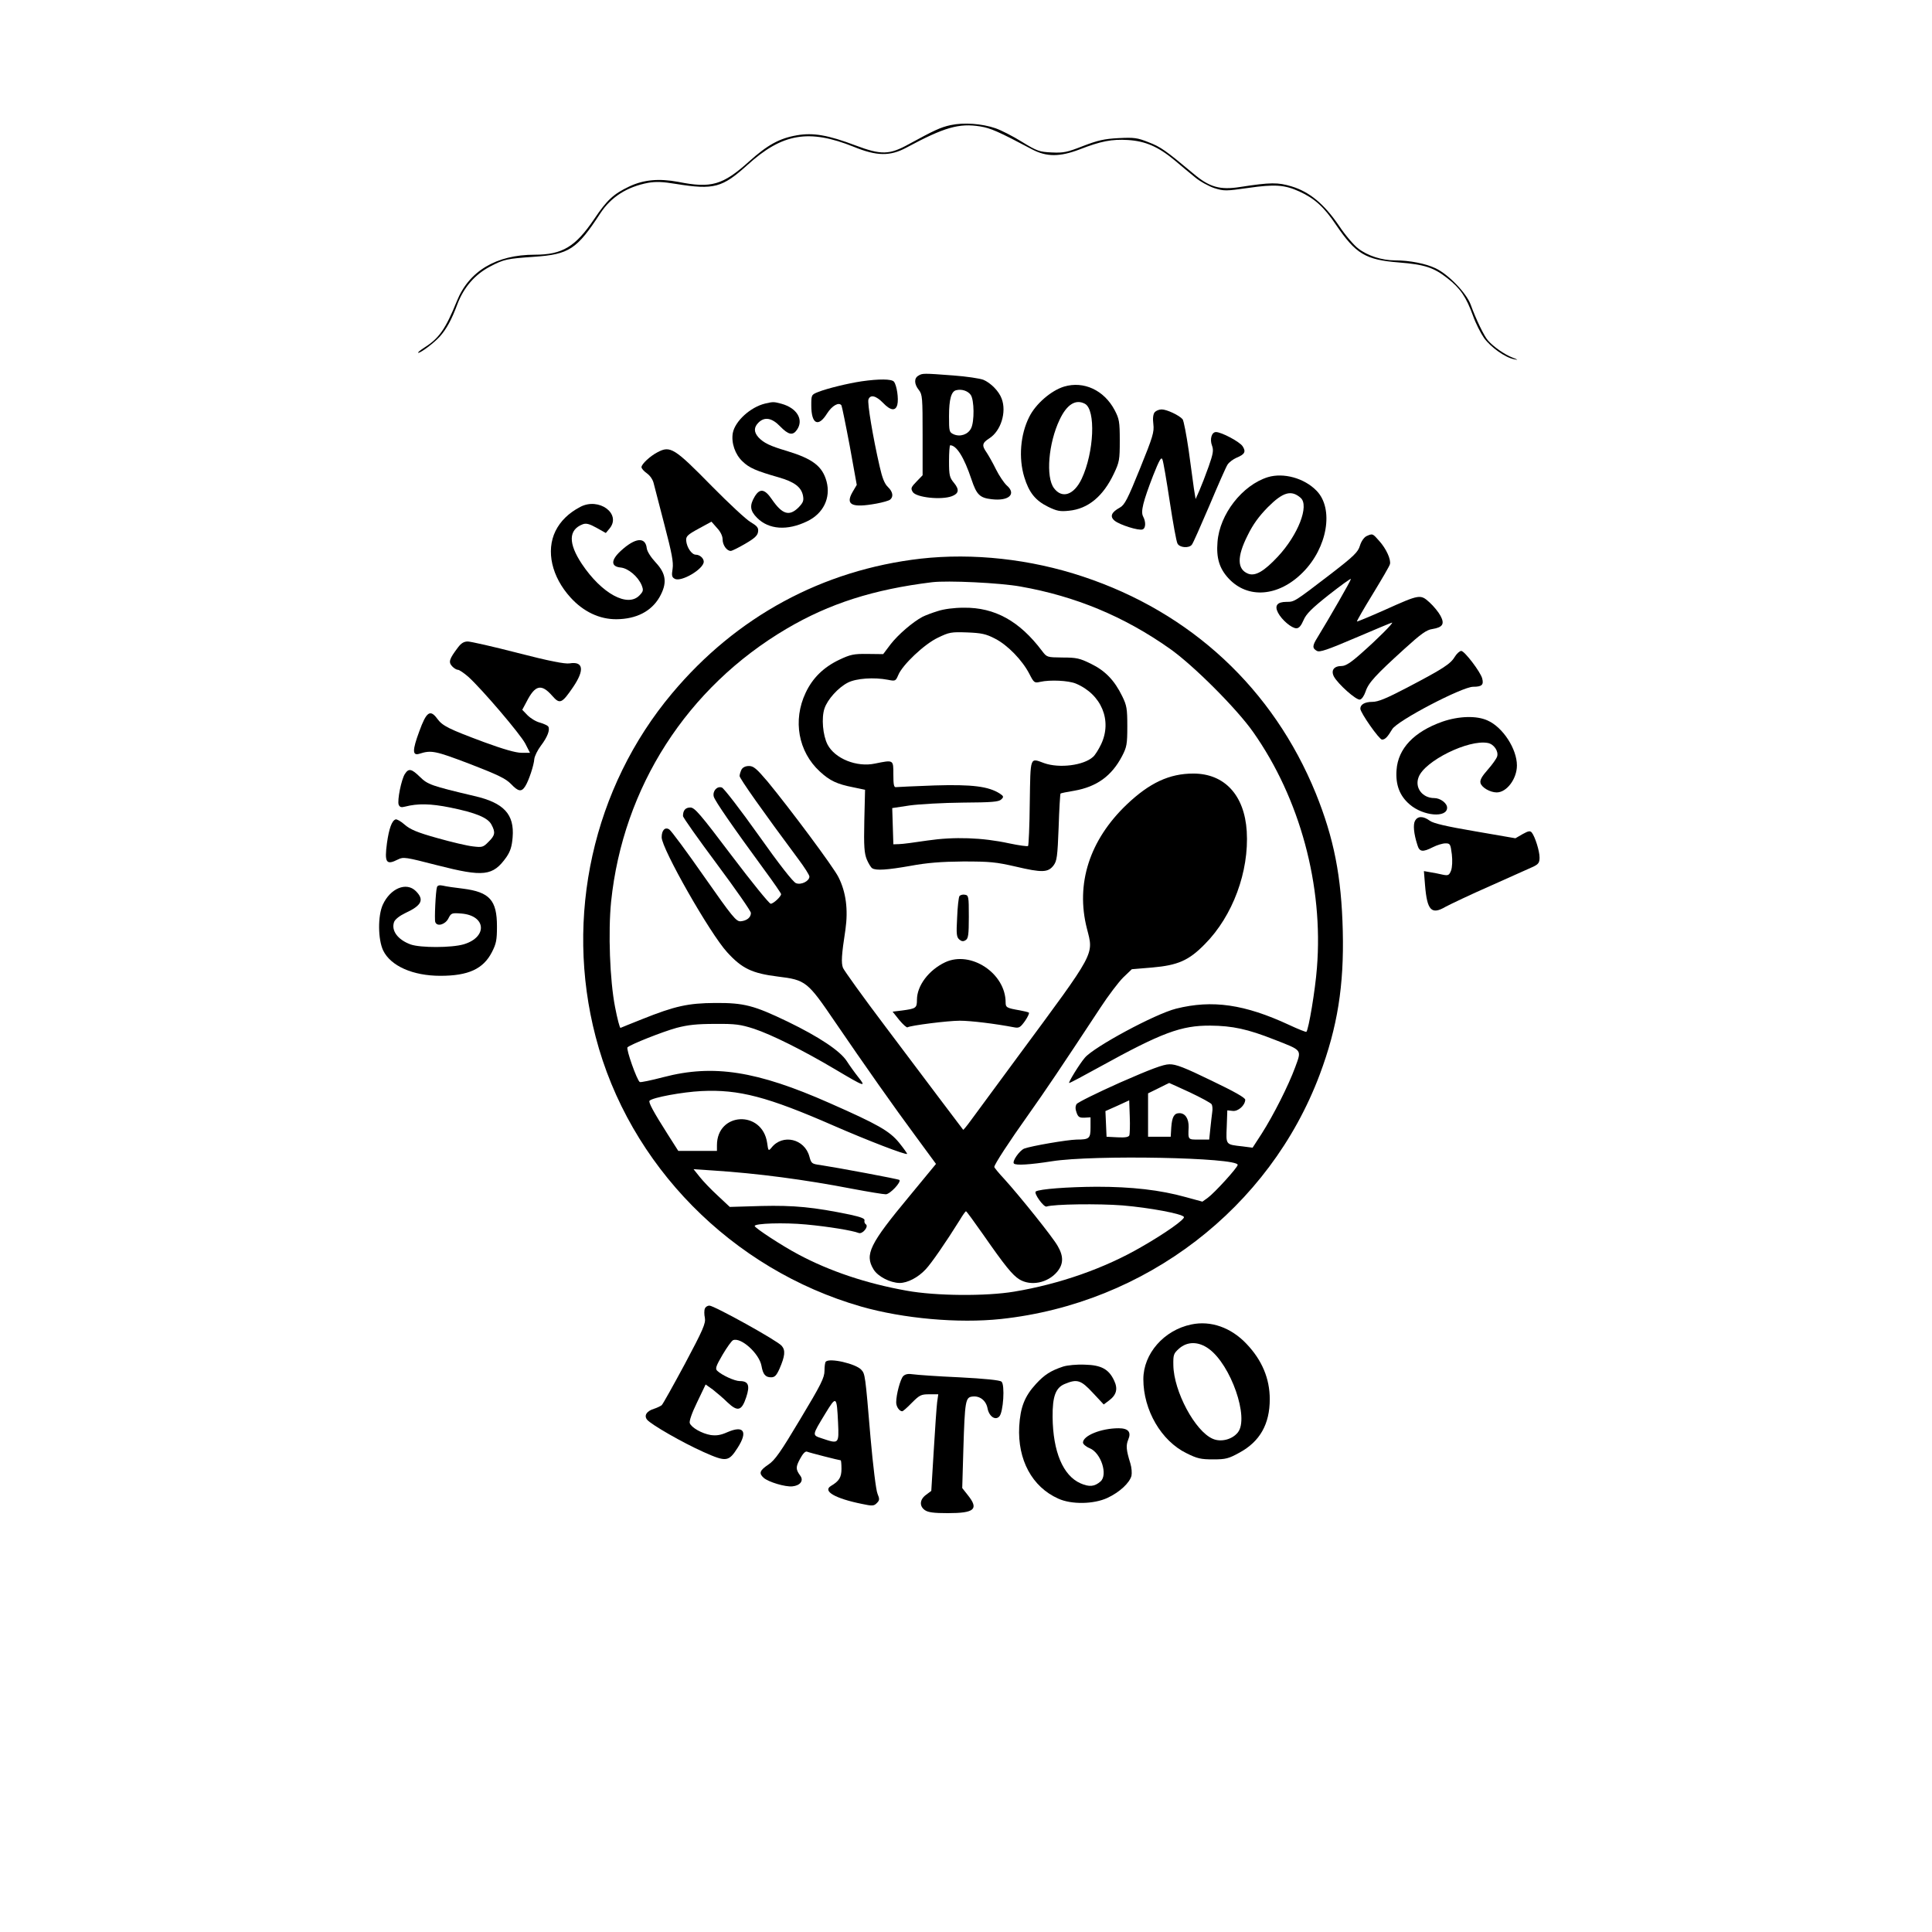 <?xml version="1.0" standalone="no"?>
<!DOCTYPE svg PUBLIC "-//W3C//DTD SVG 20010904//EN"
 "http://www.w3.org/TR/2001/REC-SVG-20010904/DTD/svg10.dtd">
<svg version="1.0" xmlns="http://www.w3.org/2000/svg"
 width="1024pt" height="1024pt" viewBox="0 0 1024 1024"
 preserveAspectRatio="xMidYMid meet">
<g transform="translate(0,1024) scale(0.1,-0.1)"
fill="#000000" stroke="none">
<path d="M5039 9577 c-55 -12 -88 -28 -222 -101 -103 -57 -146 -58 -282 -7
-145 55 -225 69 -311 54 -93 -16 -156 -51 -254 -139 -139 -125 -200 -143 -375
-108 -102 19 -184 12 -261 -25 -82 -39 -117 -71 -184 -171 -100 -148 -169
-190 -316 -190 -204 0 -349 -87 -413 -247 -59 -146 -94 -196 -170 -244 -25
-16 -40 -29 -34 -29 14 0 83 52 114 86 36 41 62 88 93 171 34 90 93 158 173
200 74 39 90 42 234 52 186 13 226 39 352 232 56 85 141 139 252 160 40 7 78
6 149 -6 200 -32 244 -20 378 101 185 168 326 191 563 96 122 -50 193 -51 280
-4 199 107 278 130 390 112 55 -9 95 -26 276 -122 76 -40 146 -40 251 0 113
44 171 55 256 50 93 -6 160 -35 247 -107 33 -28 82 -69 108 -90 26 -22 73 -48
103 -58 52 -16 61 -16 180 1 140 20 192 17 271 -19 79 -36 130 -81 193 -175
106 -156 157 -187 334 -201 138 -11 185 -27 258 -84 68 -53 99 -99 135 -198
14 -40 41 -93 59 -119 37 -50 112 -103 159 -112 24 -5 22 -3 -9 9 -41 16 -99
56 -129 90 -21 23 -65 115 -92 190 -22 61 -118 161 -186 193 -52 25 -138 42
-215 42 -69 0 -145 24 -195 63 -23 17 -70 72 -103 122 -78 114 -155 178 -250
207 -73 22 -111 22 -273 -3 -107 -17 -163 -1 -248 71 -147 123 -174 142 -237
166 -60 24 -76 26 -160 22 -76 -4 -110 -12 -188 -42 -84 -33 -103 -37 -166
-34 -65 3 -77 7 -157 56 -48 30 -111 62 -140 72 -72 25 -169 32 -238 17z"/>
<path d="M4868 8249 c-24 -13 -23 -45 2 -76 19 -24 20 -41 20 -239 l0 -213
-30 -31 c-32 -33 -34 -38 -22 -58 19 -29 151 -43 207 -22 37 14 41 35 11 71
-23 28 -26 39 -26 115 0 46 3 84 6 84 34 0 74 -64 113 -181 27 -81 44 -98 107
-105 92 -11 133 28 79 74 -13 12 -39 50 -56 84 -17 35 -40 75 -50 90 -26 37
-24 50 15 75 61 39 92 139 65 210 -14 39 -57 83 -97 100 -18 7 -90 18 -160 23
-158 12 -163 12 -184 -1z m277 -102 c19 -27 20 -142 2 -177 -16 -33 -58 -47
-92 -32 -24 11 -25 15 -25 96 0 90 12 133 39 138 29 7 61 -4 76 -25z"/>
<path d="M4567 8219 c-73 -11 -180 -37 -229 -56 -38 -15 -38 -16 -38 -72 0
-99 37 -118 84 -42 26 41 63 62 76 42 3 -7 23 -104 44 -216 l37 -205 -23 -39
c-38 -67 -3 -84 128 -60 32 6 65 15 72 21 19 16 14 42 -12 67 -18 17 -30 48
-44 110 -35 152 -66 337 -59 354 10 27 40 20 77 -18 40 -42 67 -45 76 -10 8
31 -3 104 -18 122 -12 15 -80 15 -171 2z"/>
<path d="M5640 8191 c-69 -21 -151 -92 -185 -161 -47 -93 -57 -218 -26 -319
25 -82 59 -124 126 -157 47 -23 64 -26 111 -21 101 10 181 76 238 197 29 61
31 73 31 175 0 100 -3 115 -27 161 -56 106 -164 156 -268 125z m110 -91 c59
-31 49 -258 -17 -398 -41 -86 -104 -107 -147 -49 -44 59 -29 238 30 362 38 81
85 111 134 85z"/>
<path d="M4055 8101 c-78 -19 -159 -93 -171 -156 -9 -52 12 -114 52 -151 35
-34 72 -50 191 -84 84 -24 120 -52 129 -97 5 -27 1 -37 -24 -63 -49 -48 -86
-37 -142 45 -37 54 -63 58 -90 13 -28 -47 -25 -75 13 -113 62 -62 160 -69 265
-18 86 41 126 124 103 211 -22 81 -73 120 -211 162 -88 26 -122 42 -150 72
-25 28 -25 53 0 78 32 32 71 26 115 -20 44 -45 67 -50 89 -18 37 53 1 115 -82
138 -41 11 -44 11 -87 1z"/>
<path d="M6120 8055 c-8 -10 -11 -32 -7 -63 5 -42 -2 -66 -71 -236 -65 -161
-81 -192 -106 -206 -46 -25 -55 -48 -28 -70 27 -22 128 -54 148 -46 17 6 18
40 3 68 -14 26 -1 78 53 218 33 83 43 100 49 85 5 -11 22 -112 39 -224 17
-112 35 -212 41 -222 11 -22 61 -26 76 -6 6 6 47 100 93 207 45 107 88 205 96
217 8 13 30 29 48 37 44 18 51 32 32 61 -16 24 -112 75 -141 75 -23 0 -34 -38
-21 -72 9 -24 6 -43 -18 -111 -16 -45 -38 -102 -49 -127 l-20 -45 -9 55 c-4
30 -17 122 -28 205 -12 82 -26 155 -32 163 -18 21 -84 52 -111 52 -14 0 -30
-7 -37 -15z"/>
<path d="M3485 7843 c-39 -20 -85 -63 -85 -79 0 -7 13 -22 29 -33 18 -13 32
-35 36 -54 4 -17 30 -117 57 -220 39 -149 48 -197 43 -231 -6 -37 -4 -46 12
-54 34 -18 153 52 153 91 0 18 -21 37 -42 37 -22 0 -48 39 -51 74 -2 23 7 32
66 64 l68 37 29 -33 c19 -20 30 -43 30 -61 0 -30 22 -61 43 -61 7 0 41 17 77
38 50 29 66 44 68 64 3 21 -5 30 -40 51 -24 14 -114 98 -202 187 -202 206
-223 219 -291 183z"/>
<path d="M6720 7711 c-135 -42 -256 -196 -267 -344 -7 -84 10 -140 58 -192
102 -111 266 -98 394 31 131 131 166 338 73 433 -65 67 -175 97 -258 72z m174
-110 c46 -41 -13 -195 -121 -311 -73 -78 -119 -105 -157 -91 -59 23 -61 89 -4
202 29 60 61 103 108 151 80 80 124 93 174 49z"/>
<path d="M3075 7553 c-61 -32 -105 -75 -131 -128 -51 -105 -20 -242 80 -352
68 -75 154 -116 244 -115 104 1 183 41 227 116 42 74 37 124 -19 184 -26 28
-46 59 -48 76 -7 62 -61 57 -138 -14 -53 -49 -53 -83 0 -88 40 -4 92 -48 111
-94 10 -26 9 -32 -11 -53 -63 -67 -201 9 -306 166 -73 110 -71 181 4 210 18 7
35 3 73 -18 l50 -28 20 24 c64 78 -57 167 -156 114z"/>
<path d="M7242 7398 c-13 -7 -27 -27 -34 -50 -10 -34 -31 -55 -157 -152 -192
-147 -190 -146 -232 -146 -50 0 -65 -20 -45 -58 20 -38 72 -82 97 -82 14 0 25
13 38 43 14 33 43 62 135 135 64 50 116 88 116 83 0 -8 -113 -205 -178 -311
-27 -43 -27 -56 -2 -70 15 -8 54 5 206 70 103 44 189 80 192 80 10 0 -77 -87
-161 -161 -57 -51 -85 -69 -106 -69 -41 0 -58 -23 -41 -56 22 -40 118 -126
138 -122 10 2 22 20 30 43 15 46 53 87 206 226 87 79 117 101 148 105 55 9 66
27 43 70 -10 19 -36 51 -58 71 -49 44 -51 44 -238 -40 -79 -35 -146 -63 -147
-61 -2 1 35 66 83 144 48 79 90 150 92 160 6 24 -19 81 -57 123 -35 40 -35 40
-68 25z"/>
<path d="M4880 7279 c-521 -60 -977 -307 -1318 -714 -419 -499 -571 -1185
-405 -1820 177 -681 722 -1233 1407 -1430 224 -64 516 -90 741 -66 766 82
1424 587 1690 1296 94 251 129 471 122 760 -7 291 -47 492 -143 730 -226 554
-661 959 -1234 1149 -279 93 -583 126 -860 95z m530 -148 c289 -51 548 -158
790 -329 124 -87 355 -318 442 -442 248 -352 373 -815 338 -1250 -9 -118 -44
-327 -56 -339 -2 -2 -43 14 -92 37 -235 109 -406 134 -598 86 -112 -28 -436
-203 -484 -260 -30 -35 -90 -134 -83 -134 5 0 78 39 163 86 328 181 431 219
585 218 117 -1 197 -18 339 -74 151 -59 145 -52 111 -146 -36 -98 -116 -256
-178 -353 l-48 -74 -54 7 c-90 10 -87 7 -83 105 l3 86 28 -3 c29 -4 66 29 67
59 0 11 -57 43 -180 102 -142 69 -188 87 -222 86 -32 0 -100 -26 -262 -97
-121 -54 -224 -105 -230 -114 -7 -12 -7 -26 0 -45 8 -23 15 -28 42 -27 l32 2
0 -53 c0 -59 -6 -65 -73 -65 -51 -1 -242 -34 -279 -48 -25 -11 -65 -68 -54
-79 10 -11 86 -6 201 12 220 35 985 20 985 -19 0 -14 -123 -149 -159 -175
l-28 -20 -88 24 c-136 38 -287 55 -473 55 -154 -1 -301 -12 -322 -25 -13 -8
42 -85 57 -80 37 13 276 16 403 6 142 -12 315 -44 325 -61 7 -12 -101 -88
-227 -160 -193 -112 -432 -196 -673 -236 -149 -25 -415 -23 -569 5 -214 38
-410 104 -576 193 -85 45 -230 140 -230 150 0 14 155 19 272 8 119 -11 246
-32 279 -45 21 -8 55 35 38 46 -6 4 -9 13 -7 20 3 10 -17 18 -76 31 -193 40
-297 50 -470 46 l-168 -5 -64 60 c-36 33 -79 78 -96 100 l-32 40 105 -7 c232
-15 484 -48 737 -97 85 -16 164 -29 177 -29 22 0 83 65 72 76 -5 5 -333 66
-419 79 -45 6 -48 8 -58 45 -25 94 -142 122 -201 47 -16 -19 -17 -18 -23 26
-26 174 -266 163 -266 -13 l0 -30 -102 0 -103 0 -56 88 c-75 118 -104 171 -96
178 16 17 174 46 274 51 199 10 351 -30 703 -184 179 -78 381 -156 388 -149 1
2 -18 29 -43 60 -51 62 -113 97 -367 209 -386 171 -617 207 -881 138 -65 -17
-122 -29 -126 -26 -15 9 -74 176 -65 184 18 16 184 82 260 103 61 16 108 21
204 21 109 1 135 -3 207 -26 95 -32 258 -113 430 -215 158 -94 166 -96 122
-41 -19 24 -47 63 -61 85 -35 54 -146 128 -313 209 -179 86 -231 100 -385 99
-143 -1 -212 -16 -387 -86 -59 -24 -111 -44 -114 -46 -4 -2 -17 48 -29 110
-28 143 -37 399 -21 559 63 607 403 1136 931 1447 226 133 460 208 770 246 82
10 360 -3 470 -23z m897 -2681 c59 -28 111 -56 115 -63 4 -7 6 -25 3 -42 -2
-16 -7 -56 -10 -87 l-6 -58 -55 0 c-58 0 -57 -2 -54 66 1 45 -18 74 -49 74
-28 0 -39 -20 -43 -75 l-3 -50 -60 0 -60 0 0 115 0 115 55 27 c30 15 56 28 57
28 1 0 51 -23 110 -50z m-321 -227 c-4 -10 -21 -13 -63 -11 l-58 3 -3 68 -3
68 63 28 63 29 3 -86 c2 -47 0 -92 -2 -99z"/>
<path d="M4970 7001 c-30 -9 -66 -23 -80 -30 -53 -28 -130 -95 -169 -145 l-40
-53 -83 1 c-73 1 -91 -3 -150 -31 -82 -39 -141 -96 -178 -175 -69 -146 -39
-312 75 -417 53 -49 91 -67 178 -84 l62 -13 -4 -165 c-3 -136 0 -171 13 -204
9 -21 22 -43 29 -47 20 -13 79 -9 204 13 86 16 161 22 278 23 142 0 173 -3
278 -27 140 -33 172 -32 201 6 18 24 21 47 27 202 3 97 8 177 10 179 2 2 35 9
73 15 119 21 198 78 253 183 25 48 28 63 28 158 0 94 -3 111 -27 160 -41 84
-90 135 -166 172 -59 29 -76 33 -150 33 -83 1 -83 1 -109 35 -119 158 -250
231 -415 229 -51 0 -105 -7 -138 -18z m304 -146 c67 -34 145 -115 182 -187 24
-47 27 -49 57 -42 54 12 150 7 189 -9 136 -57 194 -196 134 -322 -13 -27 -32
-58 -43 -67 -50 -45 -178 -61 -258 -33 -77 28 -73 41 -77 -209 -1 -123 -6
-227 -9 -230 -3 -3 -48 3 -100 14 -143 31 -291 36 -434 15 -66 -10 -133 -19
-150 -19 l-30 -1 -3 96 -3 96 93 14 c51 7 178 14 281 15 155 1 191 4 204 17
14 13 13 17 -8 31 -60 38 -145 49 -345 43 -106 -4 -198 -8 -205 -9 -11 -2 -14
13 -14 67 0 79 2 78 -97 58 -97 -21 -213 26 -252 101 -25 49 -33 141 -16 191
16 48 73 111 124 137 45 23 139 29 212 15 40 -8 41 -7 55 25 22 54 138 164
210 198 60 29 70 31 155 28 76 -3 100 -8 148 -33z"/>
<path d="M3930 6161 c-5 -11 -10 -26 -10 -34 0 -13 125 -190 311 -440 33 -44
59 -85 59 -93 0 -24 -44 -46 -71 -35 -15 5 -90 101 -199 255 -96 135 -183 248
-194 252 -26 9 -50 -19 -43 -48 6 -23 100 -159 270 -391 48 -65 87 -122 87
-126 0 -13 -41 -51 -55 -51 -8 0 -101 115 -207 255 -167 221 -196 255 -219
255 -26 0 -39 -15 -39 -45 0 -8 81 -122 180 -255 99 -133 180 -249 180 -259 0
-24 -22 -41 -54 -44 -24 -2 -44 23 -194 237 -92 132 -175 244 -185 250 -22 14
-40 -4 -40 -42 0 -60 256 -510 347 -609 79 -87 133 -112 269 -129 148 -18 157
-26 302 -239 157 -230 316 -456 428 -607 l108 -147 -141 -171 c-211 -254 -238
-309 -190 -388 23 -38 88 -71 138 -72 42 0 98 29 138 72 29 30 107 143 180
260 16 27 31 48 34 48 3 0 43 -55 90 -122 117 -168 156 -216 193 -239 61 -37
150 -19 200 40 34 41 35 82 3 137 -26 47 -204 268 -283 355 -29 31 -53 60 -53
64 0 13 78 133 182 279 90 127 167 241 381 566 41 63 96 135 120 159 l46 44
108 9 c136 12 194 37 279 124 148 149 235 385 222 598 -12 192 -118 306 -283
306 -127 0 -232 -49 -353 -164 -197 -188 -272 -420 -211 -658 36 -141 50 -115
-366 -678 -116 -157 -228 -309 -249 -338 -21 -29 -40 -52 -41 -50 -5 6 -198
262 -413 548 -118 156 -218 296 -224 310 -10 27 -8 67 13 203 15 106 3 199
-37 278 -26 53 -258 364 -376 507 -58 68 -74 82 -98 82 -19 0 -33 -7 -40 -19z"/>
<path d="M5085 5490 c-4 -7 -10 -58 -12 -114 -5 -88 -3 -103 12 -116 12 -10
21 -11 33 -3 14 8 17 29 17 124 0 109 -1 114 -22 117 -11 2 -24 -2 -28 -8z"/>
<path d="M5010 5140 c-87 -41 -150 -124 -150 -199 0 -44 -5 -47 -80 -57 l-49
-6 35 -44 c20 -24 40 -42 44 -39 16 10 214 35 277 35 59 0 189 -16 288 -35 26
-5 33 -1 58 34 15 22 24 42 20 44 -5 3 -26 8 -48 12 -69 12 -75 15 -75 42 0
154 -184 276 -320 213z"/>
<path d="M2427 6808 c-46 -61 -51 -77 -31 -99 9 -10 23 -19 31 -19 7 0 32 -17
55 -37 73 -66 275 -303 302 -354 l25 -49 -45 0 c-30 0 -96 19 -197 56 -188 70
-221 86 -249 124 -38 52 -58 38 -96 -67 -37 -100 -37 -130 1 -118 63 20 83 16
267 -54 150 -58 191 -78 218 -106 39 -41 56 -44 76 -12 18 28 46 111 48 145 2
15 17 46 35 70 35 46 49 84 39 101 -4 6 -24 15 -44 21 -21 5 -50 23 -66 39
l-28 29 22 41 c46 91 79 99 137 33 40 -46 51 -41 111 47 61 90 54 137 -19 125
-24 -4 -107 12 -274 55 -131 34 -251 61 -266 61 -20 0 -35 -9 -52 -32z"/>
<path d="M7710 6758 c-22 -37 -62 -63 -253 -163 -109 -57 -153 -75 -183 -75
-40 0 -64 -14 -64 -36 0 -21 100 -164 115 -164 16 0 29 13 54 55 26 45 371
225 429 225 46 0 57 10 48 44 -9 35 -94 146 -111 146 -8 0 -24 -14 -35 -32z"/>
<path d="M7645 6415 c-150 -53 -235 -142 -243 -256 -6 -79 17 -138 70 -183 72
-62 198 -72 198 -17 0 24 -36 51 -68 51 -63 0 -105 55 -83 111 32 86 265 201
367 181 32 -6 58 -44 49 -72 -4 -12 -26 -43 -50 -70 -31 -35 -42 -55 -38 -70
6 -24 51 -50 86 -50 53 0 107 72 107 143 0 87 -74 202 -155 238 -58 27 -153
24 -240 -6z"/>
<path d="M2146 6138 c-19 -30 -41 -140 -33 -163 6 -13 13 -16 35 -10 66 17
134 16 238 -5 137 -28 200 -54 219 -91 22 -41 19 -57 -16 -91 -28 -29 -34 -30
-83 -24 -29 3 -114 23 -188 44 -108 30 -144 46 -173 71 -20 18 -42 30 -48 28
-20 -6 -35 -48 -46 -125 -14 -105 -4 -119 59 -87 28 14 40 12 207 -31 247 -63
295 -58 367 43 21 31 29 56 33 105 10 122 -46 183 -203 219 -229 54 -247 61
-288 101 -45 44 -60 47 -80 16z"/>
<path d="M7500 5890 c-11 -20 -7 -68 12 -127 11 -39 28 -41 83 -13 22 11 51
20 66 20 25 0 27 -3 34 -58 4 -34 2 -69 -4 -86 -10 -25 -15 -28 -44 -22 -17 4
-47 10 -66 13 l-34 6 6 -75 c11 -134 34 -158 109 -114 24 13 131 64 238 111
107 48 210 94 228 102 26 13 32 21 32 48 0 35 -24 110 -41 132 -9 11 -18 9
-49 -8 l-38 -22 -214 37 c-153 26 -221 42 -240 56 -35 26 -64 25 -78 0z"/>
<path d="M2316 5538 c-7 -21 -14 -172 -9 -185 9 -26 52 -14 69 18 15 30 18 31
70 27 131 -11 139 -125 12 -163 -65 -19 -229 -19 -281 -1 -69 25 -105 74 -88
120 6 14 29 32 58 46 89 41 103 71 57 117 -50 50 -135 15 -175 -72 -27 -59
-26 -184 2 -243 40 -82 157 -134 303 -134 148 0 227 36 273 125 23 45 27 64
27 137 0 139 -39 182 -180 200 -44 5 -91 12 -107 16 -18 4 -28 1 -31 -8z"/>
<path d="M3736 3304 c-4 -9 -4 -31 0 -49 5 -29 -9 -62 -106 -244 -62 -115
-117 -214 -123 -219 -7 -5 -25 -14 -41 -19 -39 -12 -54 -36 -36 -58 22 -26
187 -121 299 -171 121 -54 133 -52 181 23 55 86 32 120 -55 82 -36 -16 -58
-19 -88 -15 -47 8 -102 39 -111 63 -4 10 11 54 39 111 l45 94 38 -27 c20 -16
56 -46 78 -68 54 -51 75 -45 99 27 21 63 12 86 -34 86 -27 0 -95 31 -120 55
-11 11 -6 25 29 85 23 39 48 74 56 77 42 16 138 -71 150 -136 8 -46 21 -61 51
-61 19 0 28 9 44 44 30 69 33 99 12 123 -22 27 -358 213 -383 213 -10 0 -21
-7 -24 -16z"/>
<path d="M6314 3220 c-145 -30 -254 -155 -254 -290 0 -164 95 -327 228 -392
58 -29 77 -33 142 -33 67 0 82 4 140 36 108 59 160 151 160 283 0 109 -41 207
-123 293 -82 87 -190 125 -293 103z m93 -129 c117 -85 215 -366 154 -443 -30
-38 -90 -53 -133 -34 -94 40 -207 252 -209 390 -1 55 1 62 30 88 44 39 103 39
158 -1z"/>
<path d="M4377 3023 c-4 -3 -7 -25 -7 -48 0 -37 -18 -73 -128 -256 -105 -176
-135 -219 -170 -242 -46 -31 -51 -46 -24 -70 25 -22 114 -49 152 -45 41 4 61
30 42 56 -25 34 -25 46 -2 89 15 28 28 42 37 39 14 -6 172 -46 179 -46 2 0 4
-20 4 -45 0 -45 -12 -65 -56 -91 -45 -27 21 -66 164 -95 56 -12 64 -11 79 4
15 15 16 21 4 50 -8 18 -24 150 -37 297 -28 335 -29 338 -49 360 -29 32 -168
64 -188 43z m65 -325 c5 -112 4 -112 -85 -82 -54 18 -54 14 18 133 58 95 60
93 67 -51z"/>
<path d="M5635 2997 c-66 -22 -99 -43 -144 -92 -60 -65 -83 -123 -89 -226 -9
-176 68 -320 207 -382 70 -32 188 -30 261 4 64 30 117 79 127 117 3 14 1 44
-6 66 -22 71 -24 95 -11 126 17 40 0 60 -51 60 -92 0 -189 -39 -189 -76 0 -8
16 -22 36 -30 60 -25 97 -141 57 -176 -32 -28 -60 -30 -106 -10 -93 41 -146
168 -148 351 -1 110 16 156 65 176 65 27 85 21 148 -47 l58 -62 28 21 c40 30
48 62 27 106 -28 60 -68 82 -155 84 -42 2 -93 -3 -115 -10z"/>
<path d="M4787 2946 c-15 -16 -37 -97 -37 -139 0 -23 17 -47 32 -47 4 0 27 20
51 45 41 41 49 45 92 45 l48 0 -6 -42 c-3 -24 -11 -139 -18 -257 l-13 -213
-28 -21 c-34 -25 -36 -60 -6 -81 17 -12 48 -16 121 -16 143 0 166 21 107 95
l-30 38 6 206 c8 257 11 275 48 279 39 5 72 -21 80 -62 8 -43 41 -66 62 -44
22 21 31 170 12 185 -9 8 -89 16 -224 23 -115 5 -225 13 -245 16 -25 4 -41 1
-52 -10z"/>
</g>
</svg>
